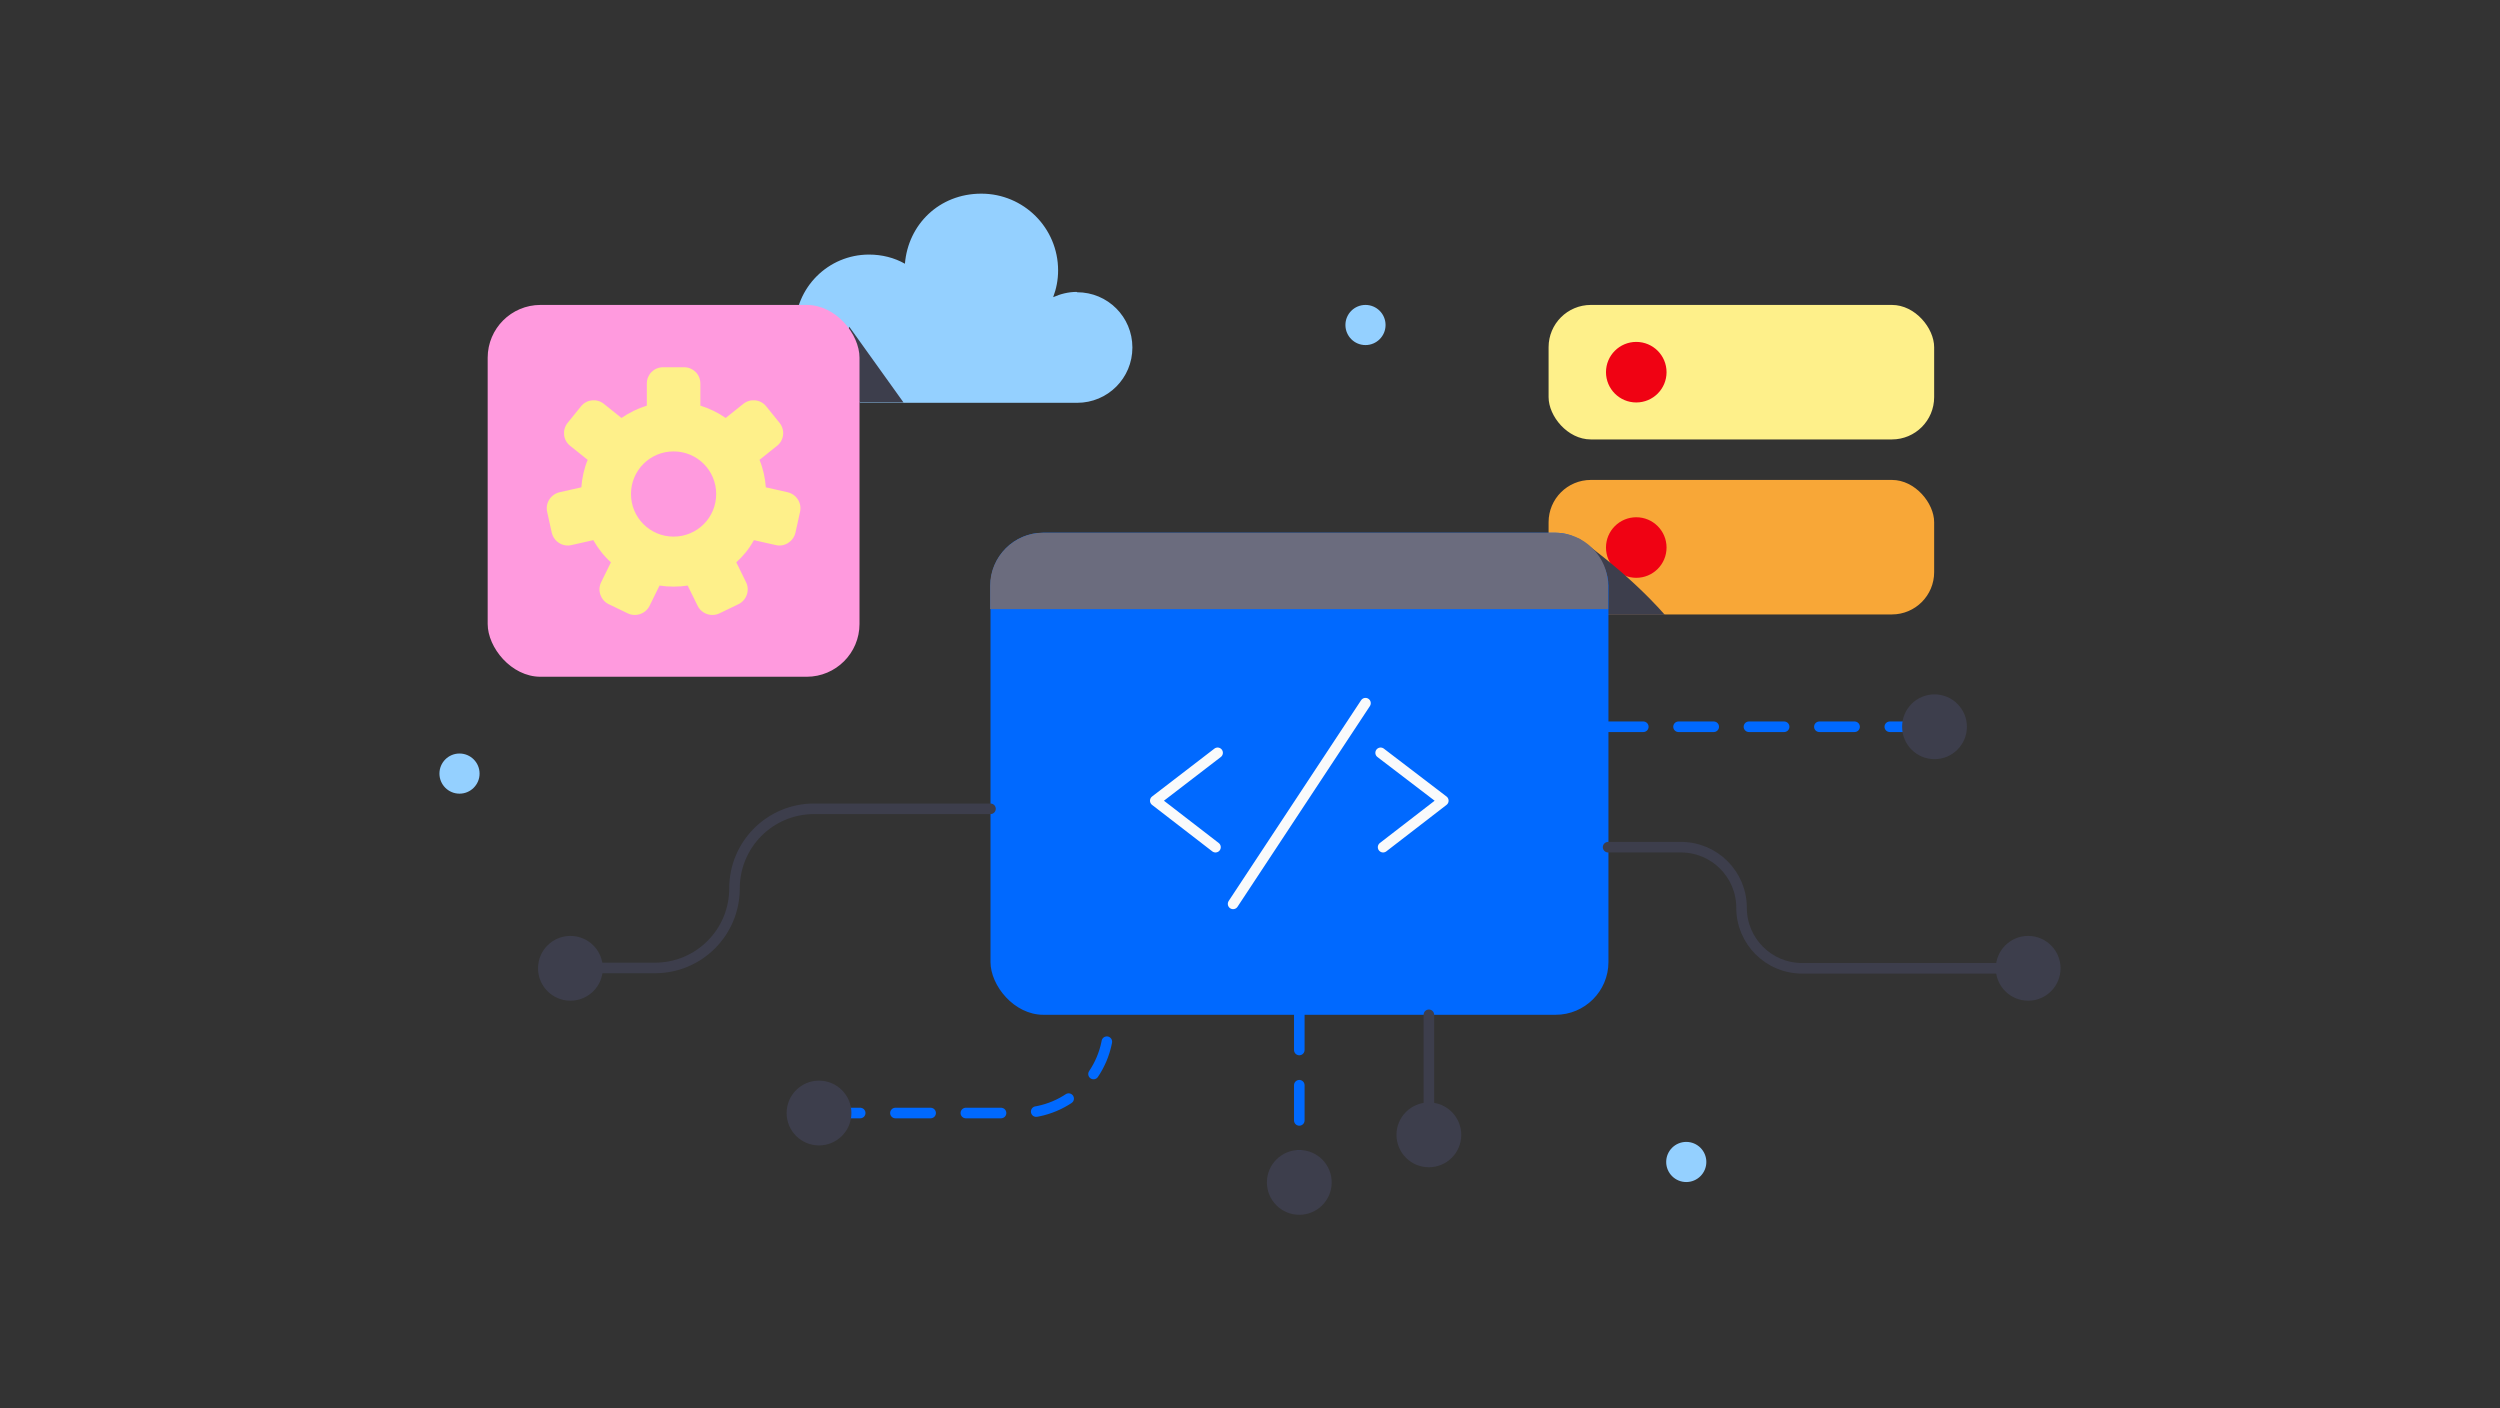 <svg xmlns="http://www.w3.org/2000/svg" version="1.1" viewBox="0 0 710 400"><rect x="0" y="0" width="710" height="400" fill="#333333" stroke="none"/> <defs> <style> .st0 { fill: #f8a737; } .st1 { fill: #f4f5f7; } .st2 { fill: #0069ff; } .st3 { fill: #6b6c7e; } .st4 { stroke: #f9fafb; } .st4, .st5, .st6 { fill: none; stroke-linecap: round; stroke-linejoin: round; stroke-width: 3px; } .st7 { fill: #f00213; } .st8 { fill: #3d3e4c; } .st5 { stroke: #3d3e4c; } .st9 { fill: #94d0ff; } .st10 { fill: #ff9ade; } .st6 { stroke: #0069ff; stroke-dasharray: 10; } .st11 { fill: #fef08a; } </style> </defs> <g id="bg"> </g> <g id="illustration"> <path class="st9" d="M305.8,82.9c-2.4,0-4.7.6-6.7,1.5.9-2.4,1.4-4.9,1.4-7.6,0-12.1-9.8-21.8-21.8-21.8s-20.8,8.8-21.7,19.9c-3-1.7-6.5-2.6-10.2-2.6-11.6,0-21,9.4-21,21s8,19.6,18.4,20.9v.2s61.7,0,61.7,0c8.7,0,15.7-7,15.7-15.7s-7-15.7-15.7-15.7Z" /> <path class="st8" d="M244.1,114.3v-.2c-3.6-.5-6.9-1.8-9.8-3.9l6.9-17.4,15.4,21.5h-12.6Z" /> <rect class="st0" x="439.8" y="136.3" width="109.5" height="38.2" rx="12" ry="12" /> <circle class="st7" cx="464.7" cy="155.5" r="8.6" /> <path class="st8" d="M472.9,174.6h-21c-1.2,0-2.4-.2-3.6-.5v-21.2s13.6,9.3,24.6,21.8Z" /> <circle class="st9" cx="130.5" cy="219.7" r="5.7" /> <circle class="st9" cx="387.8" cy="92.3" r="5.7" /> <circle class="st9" cx="478.9" cy="330" r="5.7" /> <rect class="st2" x="281.3" y="151.3" width="175.5" height="136.9" rx="15" ry="15" /> <path class="st3" d="M456.7,166.3v6.7h-175.5v-6.7c0-8.2,6.8-15,15-15h145.5c8.2,0,15,6.8,15,15Z" /> <g> <polyline class="st4" points="345.8 213.8 328.1 227.4 345.2 240.6" /> <polyline class="st4" points="392.1 213.8 409.9 227.4 392.8 240.6" /> <line class="st4" x1="350.2" y1="256.7" x2="387.8" y2="199.7" /> </g> <rect class="st10" x="138.5" y="86.6" width="105.6" height="105.6" rx="15" ry="15" /> <path class="st11" d="M223.7,139.8l-6.2-1.4c-.2-2.7-.8-5.4-1.8-7.8l5-4c2-1.6,2.3-4.5.7-6.5l-3.8-4.7c-1.6-2-4.5-2.3-6.5-.7l-5,4c-2.2-1.5-4.6-2.7-7.2-3.5v-6.3c0-2.6-2.1-4.6-4.6-4.6h-6c-2.6,0-4.6,2.1-4.6,4.6v6.3c-2.6.8-5,2-7.2,3.5l-5-4c-2-1.6-4.9-1.3-6.5.7l-3.8,4.7c-1.6,2-1.3,4.9.7,6.5l5,4c-1,2.4-1.6,5.1-1.8,7.8l-6.2,1.4c-2.5.6-4.1,3.1-3.5,5.6l1.3,5.9c.6,2.5,3.1,4.1,5.6,3.5l6.2-1.4c1.3,2.3,3,4.5,5,6.3l-2.8,5.7c-1.1,2.3-.1,5.1,2.2,6.2l5.4,2.6c2.3,1.1,5.1.1,6.2-2.2l2.8-5.7c1.3.2,2.6.3,4,.3s2.7-.1,4-.3l2.8,5.7c1.1,2.3,3.9,3.3,6.2,2.2l5.4-2.6c2.3-1.1,3.3-3.9,2.2-6.2l-2.8-5.7c2-1.8,3.7-3.9,5-6.3l6.2,1.4c2.5.6,5-1,5.6-3.5l1.3-5.9c.6-2.5-1-5-3.5-5.6ZM191.3,152.4c-6.7,0-12.1-5.4-12.1-12.1s5.4-12.1,12.1-12.1,12.1,5.4,12.1,12.1-5.4,12.1-12.1,12.1Z" /> <rect class="st11" x="439.8" y="86.6" width="109.5" height="38.2" rx="12" ry="12" /> <circle class="st7" cx="464.7" cy="105.7" r="8.6" /> <line class="st6" x1="369" y1="288.2" x2="369" y2="333.3" /> <line class="st5" x1="405.8" y1="288.2" x2="405.8" y2="322.3" /> <path class="st5" d="M456.7,240.6h20.7c9.5,0,17.2,7.7,17.2,17.2h0c0,9.5,7.7,17.2,17.2,17.2h64.2" /> <line class="st6" x1="456.7" y1="206.4" x2="545.8" y2="206.4" /> <path class="st5" d="M281.3,229.7h-50.1c-12.5,0-22.6,10.1-22.6,22.6h0c0,12.5-10.1,22.6-22.6,22.6h-20.5" /> <path class="st6" d="M234.3,316.1h55.5c13.8,0,25-11.2,25-25v-2.9" /> <circle class="st8" cx="162" cy="275" r="9.2" /> <circle class="st8" cx="232.6" cy="316.1" r="9.2" /> <circle class="st8" cx="369" cy="335.8" r="9.2" /> <circle class="st8" cx="405.8" cy="322.3" r="9.2" /> <circle class="st8" cx="549.4" cy="206.4" r="9.2" /> <circle class="st8" cx="576" cy="275" r="9.2" /> </g> </svg>